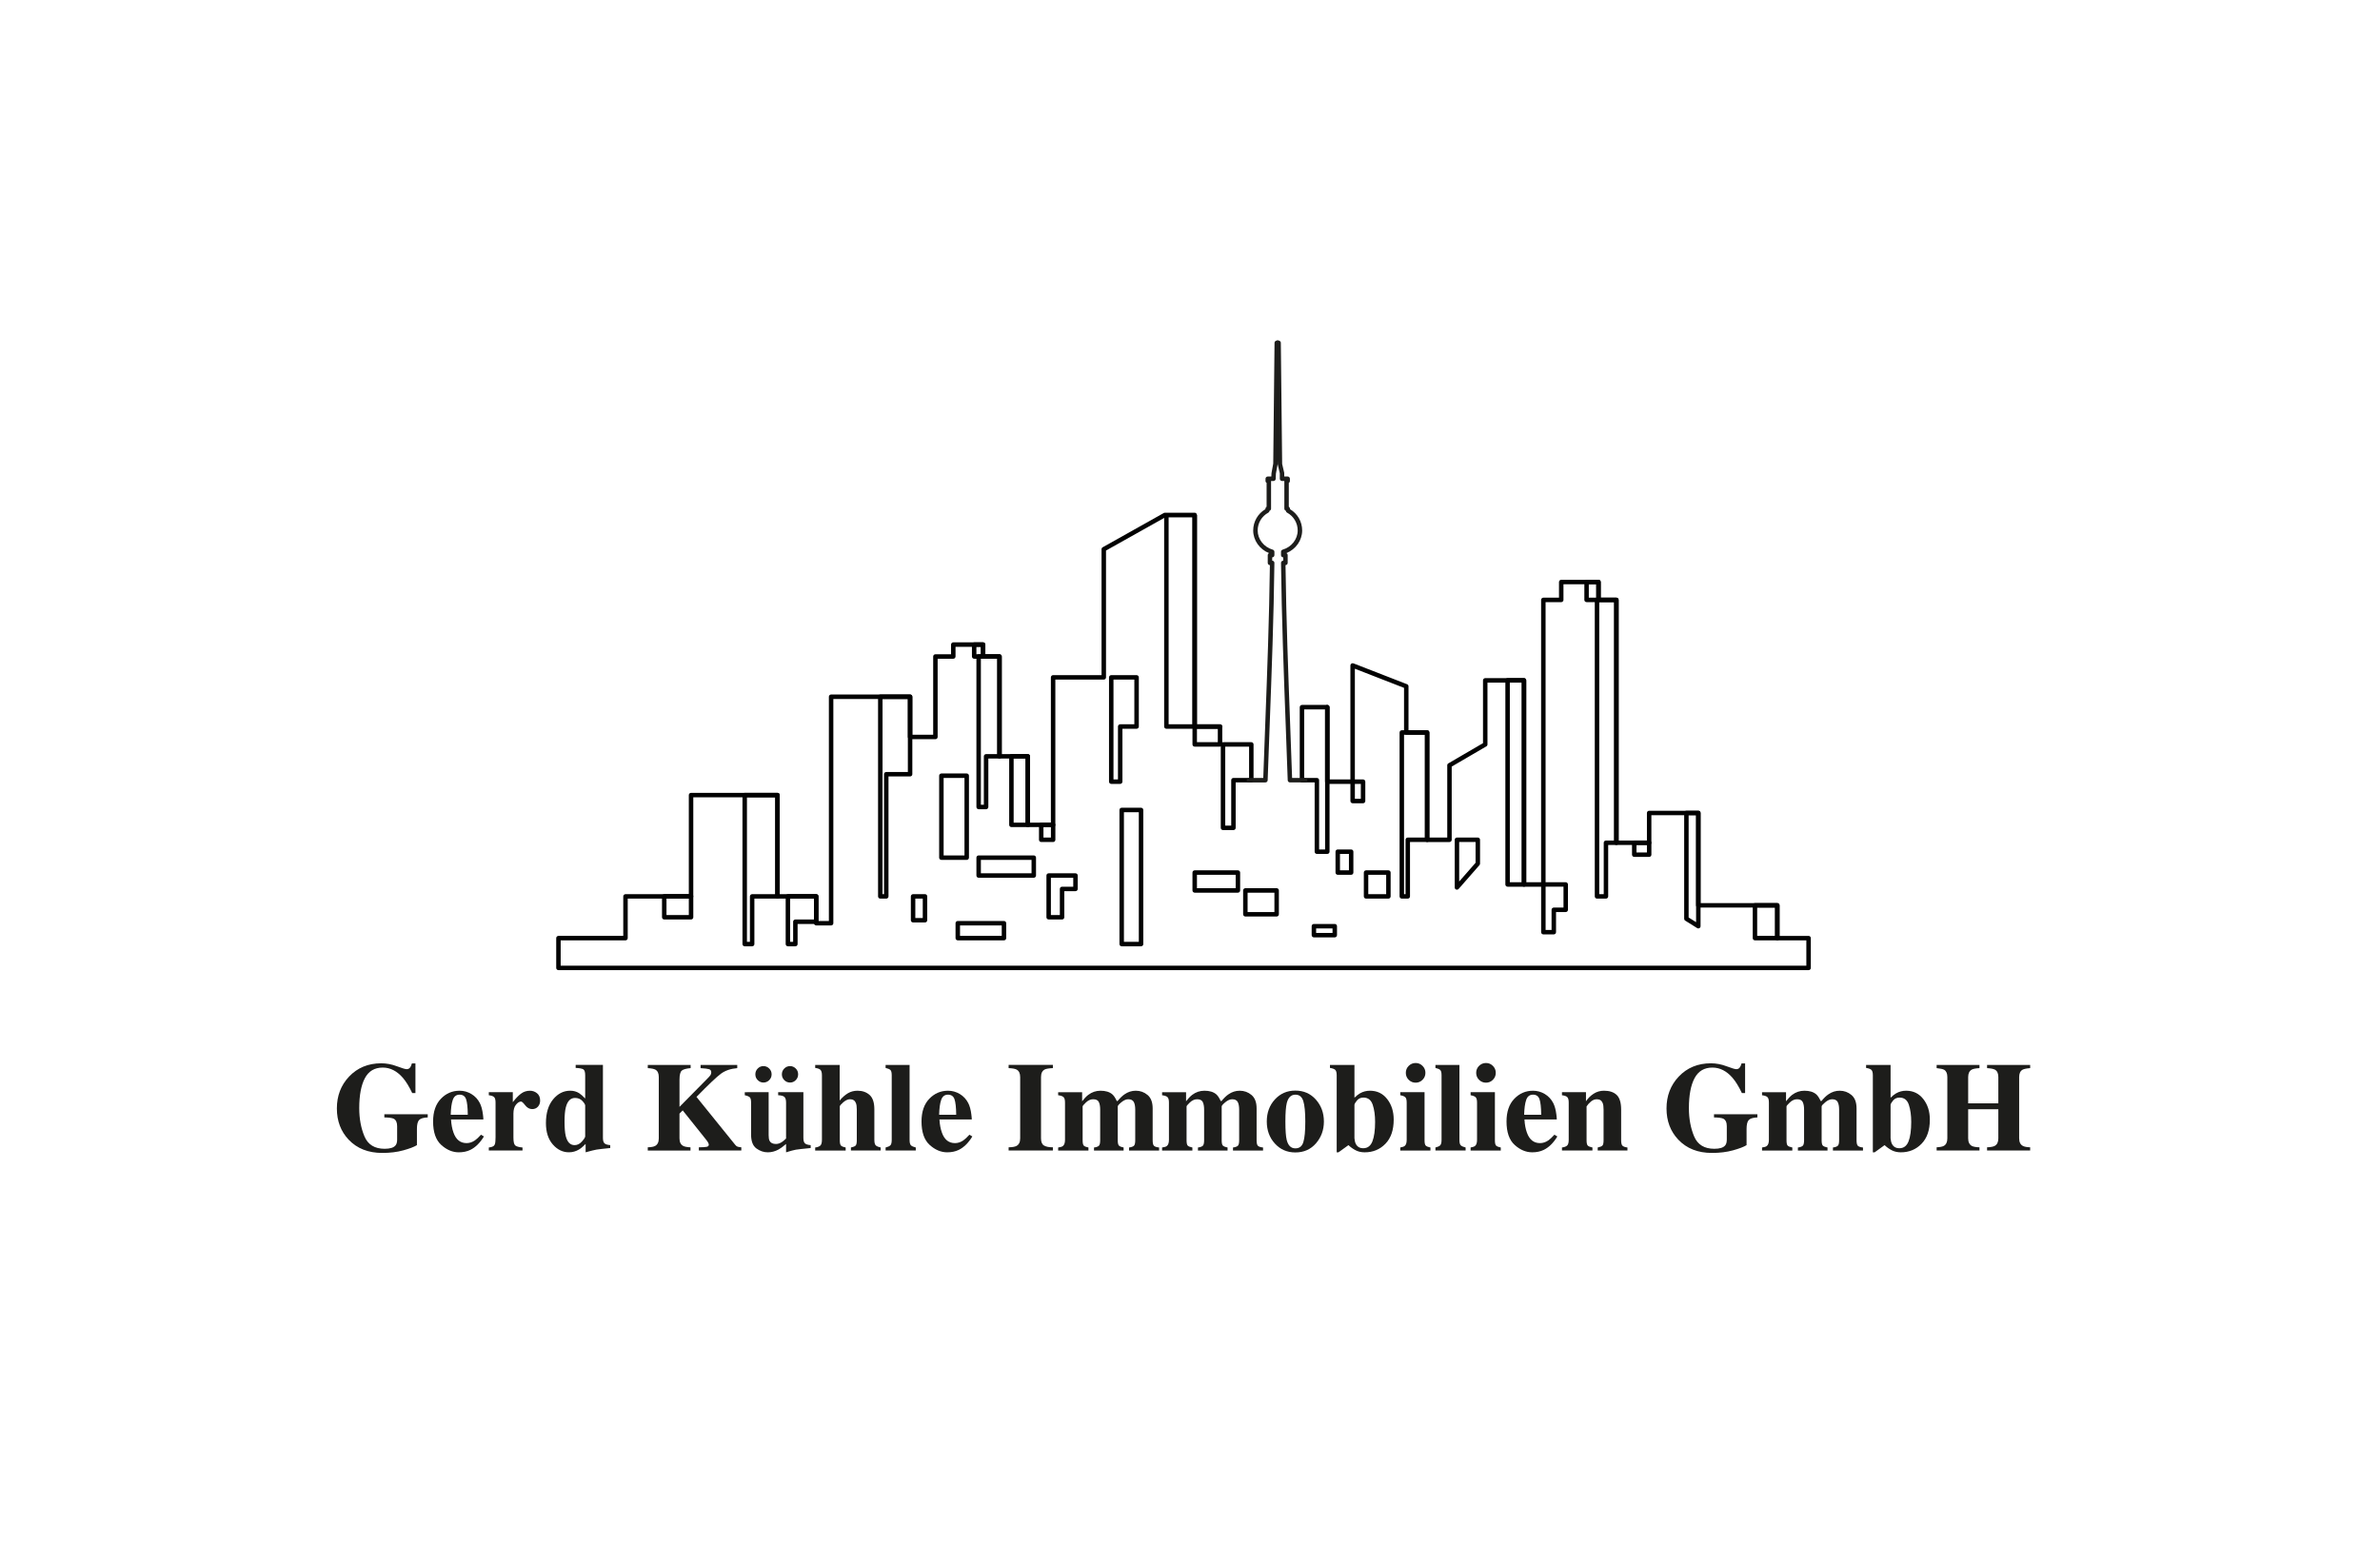 <?xml version="1.0" encoding="utf-8"?>
<!-- Generator: Adobe Illustrator 15.0.0, SVG Export Plug-In . SVG Version: 6.00 Build 0)  -->
<!DOCTYPE svg PUBLIC "-//W3C//DTD SVG 1.1//EN" "http://www.w3.org/Graphics/SVG/1.1/DTD/svg11.dtd">
<svg version="1.1" id="Layer_1" xmlns="http://www.w3.org/2000/svg" xmlns:xlink="http://www.w3.org/1999/xlink" x="0px" y="0px"
	 width="760px" height="500px" viewBox="0 0 760 500" enable-background="new 0 0 760 500" xml:space="preserve">
<g>
	<g>
		<path fill="#1D1D1B" d="M111.459,343.8c2.684-2.83,6.112-4.25,10.284-4.25c1.671,0,3.337,0.313,4.996,0.94
			c1.657,0.624,2.691,0.934,3.099,0.934c0.435,0,0.783-0.148,1.047-0.452c0.262-0.302,0.479-0.766,0.651-1.386h1.125v9.462h-1.027
			c-0.972-2.052-1.967-3.672-2.98-4.854c-1.896-2.188-4.04-3.279-6.435-3.279c-2.607,0-4.509,1.13-5.707,3.399
			c-1.197,2.26-1.796,5.45-1.796,9.557c0,3.372,0.557,6.379,1.669,9.015c1.111,2.645,3.26,3.961,6.446,3.961
			c1.724,0,2.882-0.359,3.473-1.084c0.344-0.408,0.514-1.032,0.514-1.856v-4.268c0-1.225-0.376-2.029-1.125-2.411
			c-0.488-0.238-1.476-0.367-2.963-0.396v-1.023h13.858v1.023c-1.397,0.057-2.319,0.337-2.772,0.846
			c-0.456,0.502-0.682,1.451-0.682,2.854v5.153c-0.894,0.553-2.343,1.107-4.343,1.66c-1.999,0.555-4.237,0.829-6.711,0.829
			c-4.488,0-8.073-1.413-10.759-4.245c-2.5-2.65-3.75-5.966-3.75-9.955C107.568,349.943,108.867,346.55,111.459,343.8"/>
		<path fill="#1D1D1B" d="M149.378,355.988c-0.026-2.388-0.212-4.049-0.553-5.002c-0.345-0.944-1.031-1.421-2.061-1.421
			c-1.056,0-1.78,0.545-2.169,1.642c-0.39,1.094-0.61,2.688-0.664,4.781H149.378z M140.784,350.881
			c1.652-1.722,3.646-2.574,5.979-2.574c1.33,0,2.583,0.343,3.755,1.043c1.174,0.698,2.076,1.668,2.708,2.907
			c0.475,0.931,0.806,2.144,0.989,3.633c0.093,0.697,0.139,1.231,0.139,1.601h-10.326c0.093,1.619,0.357,3.022,0.792,4.207
			c0.79,2.226,2.184,3.339,4.172,3.339c0.95,0,1.847-0.299,2.691-0.889c0.515-0.358,1.154-0.957,1.919-1.799l0.928,0.571
			c-1.251,2.055-2.701,3.484-4.349,4.286c-1.066,0.519-2.294,0.772-3.678,0.772c-1.988,0-3.854-0.784-5.592-2.351
			c-1.74-1.567-2.61-4.067-2.61-7.505C138.303,355.01,139.132,352.6,140.784,350.881"/>
		<path fill="#1D1D1B" d="M156.091,366.435c0.776-0.091,1.314-0.273,1.619-0.55c0.302-0.278,0.466-0.813,0.494-1.602l0.04-1.186
			v-10.999c0-0.854-0.145-1.432-0.435-1.732c-0.288-0.308-0.862-0.515-1.716-0.619v-0.97h7.659v3.184
			c0.858-1.119,1.709-2.014,2.552-2.67c0.845-0.656,1.821-0.982,2.927-0.982c0.833,0,1.58,0.261,2.248,0.795
			c0.666,0.535,0.999,1.317,0.999,2.343c0,0.791-0.234,1.439-0.705,1.956c-0.466,0.514-1.077,0.771-1.829,0.771
			c-0.856,0-1.6-0.404-2.227-1.209c-0.625-0.802-1.065-1.203-1.315-1.203c-0.539,0-1.084,0.331-1.63,0.999
			c-0.548,0.666-0.822,1.617-0.822,2.859v7.657c0,1.338,0.194,2.166,0.58,2.506c0.39,0.332,1.162,0.549,2.321,0.655v0.967h-10.759
			V366.435L156.091,366.435z"/>
		<path fill="#1D1D1B" d="M185.825,364.52c0.694-0.776,1.041-1.325,1.041-1.641v-9.838c0-0.328-0.297-0.816-0.891-1.458
			c-0.594-0.647-1.38-0.97-2.357-0.97c-1.438,0-2.415,0.993-2.93,2.98c-0.278,1.069-0.416,2.579-0.416,4.529
			c0,2.075,0.131,3.646,0.395,4.698c0.488,1.908,1.424,2.863,2.811,2.863C184.352,365.685,185.133,365.297,185.825,364.52
			 M176.611,351.074c1.52-1.846,3.345-2.77,5.479-2.77c1.064,0,2.013,0.261,2.842,0.786c0.514,0.317,1.16,0.887,1.935,1.702v-7.41
			c0-1.021-0.197-1.656-0.593-1.901c-0.395-0.246-1.211-0.397-2.447-0.452v-0.967h8.705v23.289c0,0.835,0.159,1.413,0.474,1.73
			c0.315,0.322,0.933,0.521,1.855,0.599v0.929c-2.264,0.226-3.724,0.393-4.382,0.504c-0.658,0.11-1.815,0.398-3.474,0.861v-2.669
			c-0.763,0.793-1.461,1.376-2.094,1.76c-1,0.605-2.079,0.909-3.238,0.909c-1.974,0-3.691-0.837-5.153-2.513
			c-1.458-1.673-2.19-3.942-2.19-6.813C174.33,355.452,175.092,352.928,176.611,351.074"/>
		<path fill="#1D1D1B" d="M206.857,366.375c1.099-0.035,1.88-0.182,2.342-0.434c0.78-0.418,1.172-1.228,1.172-2.408v-19.594
			c0-1.163-0.358-1.952-1.074-2.354c-0.436-0.252-1.251-0.418-2.44-0.493v-1.025h13.681v1.025c-1.396,0.116-2.336,0.377-2.823,0.785
			c-0.487,0.405-0.731,1.376-0.731,2.91v8.67l8.699-8.817c0.605-0.604,0.996-1.034,1.174-1.291c0.178-0.256,0.266-0.569,0.266-0.936
			c0-0.512-0.233-0.84-0.701-0.984c-0.467-0.143-1.37-0.26-2.707-0.335v-1.024h11.707v1.024c-2.094,0.174-3.829,0.763-5.203,1.777
			c-1.375,1.011-3.979,3.483-7.812,7.406l12.34,15.271c0.263,0.335,0.524,0.535,0.781,0.624c0.256,0.081,0.654,0.151,1.195,0.206
			v1.025H223.16v-1.025c1.226-0.015,2.062-0.067,2.506-0.157c0.449-0.094,0.672-0.326,0.672-0.692c0-0.173-0.073-0.393-0.217-0.664
			c-0.146-0.27-0.401-0.636-0.77-1.093l-7.345-9.188l-1.026,1.027v7.922c0,1.172,0.389,1.97,1.169,2.393
			c0.452,0.248,1.23,0.401,2.344,0.454v1.027h-13.64v-1.03h0.002V366.375z"/>
		<path fill="#1D1D1B" d="M254.107,344.926c-0.508,0.512-1.108,0.771-1.807,0.771c-0.724,0-1.342-0.258-1.855-0.771
			c-0.513-0.513-0.77-1.129-0.77-1.858c0-0.724,0.257-1.343,0.77-1.856c0.514-0.512,1.131-0.77,1.855-0.77
			c0.672,0,1.268,0.248,1.787,0.751c0.52,0.503,0.779,1.126,0.779,1.875C254.866,343.795,254.612,344.413,254.107,344.926
			 M241.965,341.211c0.507-0.512,1.109-0.77,1.806-0.77c0.724,0,1.343,0.258,1.857,0.77c0.514,0.514,0.77,1.133,0.77,1.856
			c0,0.729-0.255,1.346-0.77,1.858c-0.515,0.512-1.133,0.771-1.857,0.771c-0.672,0-1.266-0.253-1.787-0.754
			c-0.52-0.5-0.779-1.127-0.779-1.878C241.205,342.344,241.458,341.725,241.965,341.211 M245.449,348.777v13.728
			c0,0.817,0.099,1.414,0.296,1.795c0.342,0.673,1.02,1.009,2.032,1.009c0.645,0,1.277-0.204,1.897-0.614
			c0.355-0.223,0.802-0.597,1.341-1.122v-11.478c0-0.852-0.166-1.444-0.502-1.779c-0.336-0.342-1.01-0.531-2.024-0.571v-0.969h8.055
			v14.576c0,0.837,0.158,1.415,0.474,1.732c0.316,0.32,0.934,0.522,1.857,0.599v0.928c-2.502,0.237-4.077,0.413-4.729,0.525
			c-0.652,0.114-1.696,0.391-3.13,0.841v-2.67c-0.959,0.832-1.757,1.419-2.389,1.761c-1.105,0.605-2.256,0.909-3.454,0.909
			c-1.304,0-2.516-0.415-3.642-1.246c-1.126-0.824-1.687-2.303-1.687-4.423v-10.211c0-0.864-0.139-1.432-0.417-1.695
			c-0.275-0.261-0.809-0.485-1.597-0.654v-0.968L245.449,348.777L245.449,348.777z"/>
		<path fill="#1D1D1B" d="M260.314,366.435c0.738-0.091,1.279-0.294,1.629-0.599c0.349-0.313,0.523-0.93,0.523-1.848v-20.604
			c0-0.811-0.145-1.376-0.435-1.705c-0.288-0.322-0.863-0.536-1.717-0.648v-0.966h7.817v11.375c0.83-1,1.702-1.771,2.616-2.32
			c0.915-0.543,1.944-0.815,3.09-0.815c1.552,0,2.834,0.45,3.848,1.352c1.014,0.901,1.521,2.44,1.521,4.614v9.716
			c0,0.905,0.156,1.504,0.464,1.788c0.309,0.279,0.826,0.5,1.551,0.658v0.97h-9.496v-0.97c0.723-0.146,1.215-0.344,1.479-0.59
			c0.264-0.252,0.396-0.817,0.396-1.7v-9.8c0-0.92-0.091-1.608-0.276-2.07c-0.316-0.832-0.943-1.246-1.876-1.246
			c-0.698,0-1.417,0.325-2.161,0.968c-0.744,0.646-1.116,1.087-1.116,1.325v10.825c0,0.883,0.132,1.448,0.395,1.7
			c0.263,0.246,0.756,0.444,1.48,0.59v0.97h-9.731V366.435L260.314,366.435z"/>
		<path fill="#1D1D1B" d="M282.798,366.435c0.712-0.171,1.216-0.397,1.513-0.682c0.295-0.279,0.442-0.87,0.442-1.765v-20.604
			c0-0.863-0.139-1.431-0.413-1.693c-0.278-0.268-0.791-0.484-1.542-0.658v-0.965h7.66v23.92c0,0.895,0.146,1.481,0.435,1.758
			c0.29,0.278,0.804,0.502,1.541,0.69v0.969h-9.635V366.435z"/>
		<path fill="#1D1D1B" d="M305.342,355.988c-0.024-2.388-0.212-4.049-0.554-5.002c-0.345-0.944-1.031-1.421-2.061-1.421
			c-1.056,0-1.78,0.545-2.169,1.642c-0.391,1.092-0.611,2.688-0.665,4.781H305.342z M296.749,350.881
			c1.653-1.722,3.645-2.574,5.979-2.574c1.329,0,2.582,0.343,3.755,1.043c1.174,0.698,2.075,1.668,2.708,2.907
			c0.475,0.931,0.805,2.144,0.988,3.633c0.094,0.697,0.139,1.231,0.139,1.601h-10.326c0.093,1.619,0.356,3.022,0.793,4.207
			c0.791,2.226,2.181,3.339,4.172,3.339c0.95,0,1.847-0.299,2.692-0.889c0.515-0.358,1.154-0.957,1.919-1.799l0.927,0.571
			c-1.251,2.055-2.702,3.484-4.348,4.286c-1.067,0.519-2.294,0.772-3.676,0.772c-1.989,0-3.854-0.784-5.594-2.351
			c-1.74-1.567-2.61-4.067-2.61-7.505C294.267,355.01,295.095,352.6,296.749,350.881"/>
		<path fill="#1D1D1B" d="M322.081,366.375c1.146-0.024,1.967-0.164,2.468-0.412c0.815-0.419,1.223-1.233,1.223-2.432v-19.594
			c0-1.192-0.387-1.988-1.164-2.395c-0.474-0.251-1.315-0.397-2.527-0.452v-1.025h14.134v1.025
			c-1.264,0.055-2.133,0.196-2.604,0.432c-0.791,0.408-1.184,1.211-1.184,2.413v19.595c0,1.134,0.316,1.89,0.946,2.273
			c0.633,0.383,1.58,0.571,2.843,0.571v1.027h-14.134L322.081,366.375L322.081,366.375z"/>
		<path fill="#1D1D1B" d="M337.897,366.435c0.739-0.091,1.242-0.248,1.521-0.474c0.446-0.354,0.67-1.015,0.67-1.973v-11.89
			c0-0.852-0.15-1.432-0.454-1.732c-0.304-0.308-0.882-0.513-1.737-0.619v-0.968h7.658v2.902c0.673-0.879,1.322-1.563,1.957-2.054
			c1.168-0.881,2.474-1.321,3.904-1.321c1.619,0,2.875,0.379,3.773,1.144c0.499,0.435,0.973,1.146,1.421,2.135h0.276
			c0.763-0.938,1.497-1.642,2.192-2.117c1.106-0.777,2.309-1.163,3.609-1.163c1.422,0,2.679,0.453,3.763,1.36
			c1.085,0.909,1.628,2.345,1.628,4.307v10.173c0,0.936,0.154,1.529,0.455,1.787c0.302,0.258,0.833,0.424,1.6,0.503v0.97h-9.593
			v-0.97c0.737-0.105,1.246-0.282,1.539-0.542c0.288-0.256,0.431-0.842,0.431-1.748v-9.8c0-1.05-0.153-1.866-0.459-2.444
			c-0.313-0.579-0.901-0.872-1.769-0.872c-0.695,0-1.43,0.321-2.201,0.961c-0.768,0.638-1.154,1.085-1.154,1.33v10.825
			c0,0.883,0.129,1.448,0.396,1.7c0.262,0.246,0.758,0.444,1.48,0.59v0.97h-9.456v-0.97c0.708-0.091,1.219-0.266,1.52-0.521
			c0.302-0.259,0.452-0.849,0.452-1.769v-9.8c0-1.025-0.143-1.834-0.431-2.426c-0.292-0.596-0.892-0.891-1.797-0.891
			c-0.833,0-1.6,0.34-2.313,1.019c-0.707,0.679-1.063,1.104-1.063,1.272v10.825c0,0.883,0.125,1.448,0.377,1.7
			c0.247,0.246,0.742,0.444,1.479,0.59v0.97h-9.673V366.435L337.897,366.435z"/>
		<path fill="#1D1D1B" d="M371.089,366.435c0.737-0.091,1.243-0.248,1.52-0.474c0.445-0.354,0.667-1.015,0.667-1.973v-11.89
			c0-0.852-0.148-1.432-0.451-1.732c-0.301-0.308-0.881-0.513-1.737-0.619v-0.968h7.656v2.902c0.673-0.879,1.323-1.563,1.957-2.054
			c1.167-0.881,2.476-1.321,3.904-1.321c1.621,0,2.876,0.379,3.775,1.144c0.497,0.435,0.976,1.146,1.418,2.135h0.278
			c0.765-0.938,1.494-1.642,2.192-2.117c1.104-0.777,2.308-1.163,3.607-1.163c1.422,0,2.68,0.453,3.767,1.36
			c1.083,0.909,1.628,2.345,1.628,4.307v10.173c0,0.936,0.153,1.529,0.454,1.787c0.305,0.258,0.833,0.424,1.604,0.503v0.97h-9.598
			v-0.97c0.738-0.105,1.247-0.282,1.539-0.542c0.287-0.256,0.431-0.842,0.431-1.748v-9.8c0-1.05-0.153-1.866-0.458-2.444
			c-0.314-0.579-0.902-0.872-1.768-0.872c-0.699,0-1.431,0.321-2.204,0.961c-0.766,0.638-1.151,1.085-1.151,1.33v10.825
			c0,0.883,0.128,1.448,0.397,1.7c0.261,0.246,0.754,0.444,1.479,0.59v0.97h-9.454v-0.97c0.704-0.091,1.215-0.266,1.519-0.521
			c0.301-0.259,0.451-0.849,0.451-1.769v-9.8c0-1.025-0.142-1.834-0.429-2.426c-0.296-0.596-0.895-0.891-1.799-0.891
			c-0.833,0-1.599,0.34-2.312,1.019c-0.708,0.679-1.064,1.104-1.064,1.272v10.825c0,0.883,0.122,1.448,0.375,1.7
			c0.248,0.246,0.741,0.444,1.481,0.59v0.97h-9.673v-0.97H371.089L371.089,366.435z"/>
		<path fill="#1D1D1B" d="M410.896,364.088c0.46,1.748,1.37,2.625,2.742,2.625c1.303,0,2.16-0.67,2.562-2.019
			c0.414-1.341,0.616-3.525,0.616-6.554c0-3.016-0.213-5.198-0.646-6.548c-0.423-1.349-1.264-2.023-2.513-2.023
			c-1.371,0-2.283,0.873-2.743,2.626c-0.301,1.172-0.454,3.152-0.454,5.945C410.46,360.975,410.604,362.953,410.896,364.088
			 M407.112,351.087c1.732-1.882,3.905-2.821,6.525-2.821c2.673,0,4.861,0.959,6.564,2.878c1.702,1.925,2.555,4.256,2.555,6.995
			c0,2.699-0.846,5.021-2.525,6.961c-1.684,1.943-3.88,2.917-6.594,2.917c-2.632,0-4.81-0.944-6.534-2.838
			c-1.722-1.889-2.586-4.237-2.586-7.04C404.518,355.322,405.381,352.974,407.112,351.087"/>
		<path fill="#1D1D1B" d="M432.949,365.29c0.47,0.92,1.262,1.381,2.364,1.381c1.384,0,2.363-0.731,2.934-2.195
			c0.574-1.465,0.861-3.532,0.861-6.21c0-2.119-0.252-3.945-0.763-5.477c-0.506-1.53-1.498-2.294-2.971-2.294
			c-0.866,0-1.565,0.318-2.084,0.956c-0.52,0.642-0.779,1.102-0.779,1.378v10.64C432.567,364.206,432.712,364.813,432.949,365.29
			 M432.512,340.067v10.468c0.635-0.611,1.219-1.078,1.763-1.389c0.981-0.564,2.053-0.84,3.194-0.84
			c2.275,0,4.109,0.885,5.497,2.662c1.389,1.779,2.081,3.966,2.081,6.559c0,3.344-0.886,5.921-2.654,7.732
			c-1.769,1.812-3.969,2.719-6.602,2.719c-1.08,0-2.036-0.215-2.862-0.636c-0.832-0.419-1.609-0.974-2.331-1.658l-3.182,2.294
			h-0.574v-24.594c0-0.85-0.147-1.423-0.447-1.722c-0.303-0.296-0.872-0.506-1.702-0.629v-0.967H432.512L432.512,340.067z"/>
		<path fill="#1D1D1B" d="M449.835,340.374c0.614-0.611,1.352-0.92,2.224-0.92c0.854,0,1.591,0.307,2.197,0.92
			c0.614,0.612,0.92,1.353,0.92,2.22c0,0.87-0.306,1.612-0.92,2.227c-0.608,0.611-1.343,0.918-2.197,0.918
			c-0.872,0-1.608-0.307-2.224-0.918c-0.61-0.614-0.916-1.356-0.916-2.227C448.919,341.727,449.225,340.985,449.835,340.374
			 M447.141,366.435c0.708-0.117,1.197-0.294,1.462-0.53c0.396-0.358,0.592-0.998,0.592-1.918v-11.89
			c0-0.825-0.136-1.389-0.412-1.682c-0.28-0.301-0.822-0.524-1.644-0.669v-0.969h7.759v15.367c0,0.883,0.132,1.448,0.396,1.7
			c0.265,0.246,0.758,0.444,1.483,0.59v0.97h-9.636V366.435L447.141,366.435z"/>
		<path fill="#1D1D1B" d="M458.373,366.435c0.71-0.171,1.215-0.397,1.512-0.682c0.296-0.279,0.445-0.87,0.445-1.765v-20.604
			c0-0.863-0.138-1.431-0.416-1.693c-0.276-0.268-0.792-0.484-1.539-0.658v-0.965h7.659v23.92c0,0.895,0.143,1.481,0.436,1.758
			c0.285,0.278,0.802,0.502,1.541,0.69v0.969h-9.636L458.373,366.435L458.373,366.435z"/>
		<path fill="#1D1D1B" d="M472.299,340.374c0.615-0.611,1.352-0.92,2.224-0.92c0.856,0,1.591,0.307,2.199,0.92
			c0.614,0.612,0.919,1.353,0.919,2.22c0,0.87-0.305,1.612-0.919,2.227c-0.61,0.611-1.343,0.918-2.199,0.918
			c-0.872,0-1.606-0.307-2.224-0.918c-0.608-0.614-0.916-1.356-0.916-2.227C471.383,341.727,471.69,340.985,472.299,340.374
			 M469.607,366.435c0.708-0.117,1.198-0.294,1.46-0.53c0.396-0.358,0.594-0.998,0.594-1.918v-11.89
			c0-0.825-0.139-1.389-0.417-1.682c-0.275-0.301-0.819-0.524-1.639-0.669v-0.969h7.759v15.367c0,0.883,0.132,1.448,0.395,1.7
			c0.263,0.246,0.756,0.444,1.479,0.59v0.97h-9.633L469.607,366.435L469.607,366.435z"/>
		<path fill="#1D1D1B" d="M492.151,355.988c-0.027-2.388-0.213-4.049-0.555-5.002c-0.345-0.944-1.029-1.421-2.064-1.421
			c-1.055,0-1.777,0.545-2.165,1.642c-0.39,1.092-0.613,2.688-0.666,4.781H492.151z M483.557,350.881
			c1.652-1.722,3.644-2.574,5.981-2.574c1.326,0,2.578,0.343,3.752,1.043c1.17,0.698,2.073,1.668,2.708,2.907
			c0.474,0.931,0.803,2.144,0.99,3.633c0.089,0.697,0.139,1.231,0.139,1.601h-10.325c0.092,1.619,0.352,3.022,0.787,4.207
			c0.793,2.226,2.187,3.339,4.175,3.339c0.95,0,1.847-0.299,2.692-0.889c0.511-0.358,1.152-0.957,1.917-1.799l0.93,0.571
			c-1.252,2.055-2.704,3.484-4.353,4.286c-1.062,0.519-2.29,0.772-3.672,0.772c-1.992,0-3.857-0.784-5.595-2.351
			c-1.739-1.567-2.609-4.067-2.609-7.505C481.076,355.01,481.902,352.6,483.557,350.881"/>
		<path fill="#1D1D1B" d="M498.779,366.435c0.738-0.091,1.285-0.294,1.628-0.599c0.353-0.313,0.528-0.93,0.528-1.848v-11.89
			c0-0.825-0.145-1.397-0.426-1.715c-0.284-0.321-0.856-0.532-1.729-0.638v-0.969h7.665v2.901c0.644-0.973,1.459-1.781,2.454-2.419
			s2.095-0.955,3.307-0.955c1.737,0,3.085,0.446,4.036,1.341c0.953,0.896,1.434,2.47,1.434,4.722v9.777
			c0,0.906,0.154,1.496,0.46,1.762c0.311,0.257,0.825,0.438,1.551,0.53v0.968h-9.497v-0.968c0.726-0.147,1.219-0.344,1.483-0.59
			c0.262-0.252,0.391-0.818,0.391-1.7v-9.801c0-0.919-0.088-1.608-0.273-2.071c-0.318-0.83-0.94-1.244-1.877-1.244
			c-0.698,0-1.336,0.254-1.921,0.763c-0.589,0.504-1.039,1.017-1.358,1.529v10.824c0,0.882,0.138,1.448,0.398,1.7
			c0.263,0.246,0.757,0.442,1.48,0.59v0.968h-9.732L498.779,366.435L498.779,366.435z"/>
		<path fill="#1D1D1B" d="M536.057,343.8c2.68-2.83,6.113-4.25,10.28-4.25c1.677,0,3.34,0.313,4.998,0.94
			c1.657,0.624,2.69,0.934,3.099,0.934c0.436,0,0.788-0.148,1.05-0.452c0.258-0.302,0.479-0.766,0.648-1.386h1.128v9.462h-1.031
			c-0.969-2.052-1.962-3.672-2.979-4.854c-1.896-2.188-4.039-3.279-6.438-3.279c-2.602,0-4.5,1.13-5.7,3.399
			c-1.2,2.26-1.799,5.45-1.799,9.557c0,3.372,0.557,6.379,1.671,9.015c1.106,2.645,3.256,3.961,6.442,3.961
			c1.722,0,2.883-0.359,3.478-1.084c0.339-0.408,0.51-1.032,0.51-1.856v-4.268c0-1.225-0.373-2.029-1.126-2.411
			c-0.485-0.238-1.476-0.367-2.961-0.396v-1.023h13.857v1.023c-1.397,0.057-2.317,0.337-2.771,0.846
			c-0.456,0.502-0.687,1.451-0.687,2.854v5.153c-0.89,0.553-2.342,1.107-4.339,1.66c-2,0.555-4.239,0.829-6.714,0.829
			c-4.484,0-8.072-1.413-10.754-4.245c-2.502-2.65-3.756-5.966-3.756-9.955C532.164,349.943,533.464,346.55,536.057,343.8"/>
		<path fill="#1D1D1B" d="M562.666,366.435c0.738-0.091,1.246-0.248,1.519-0.474c0.452-0.354,0.673-1.015,0.673-1.973v-11.89
			c0-0.852-0.149-1.432-0.454-1.732c-0.302-0.308-0.881-0.513-1.737-0.619v-0.968h7.662v2.902c0.67-0.879,1.324-1.563,1.951-2.054
			c1.174-0.881,2.476-1.321,3.911-1.321c1.619,0,2.877,0.379,3.772,1.144c0.5,0.435,0.97,1.146,1.42,2.135h0.272
			c0.767-0.938,1.495-1.642,2.192-2.117c1.104-0.777,2.314-1.163,3.616-1.163c1.421,0,2.671,0.453,3.756,1.36
			c1.091,0.909,1.63,2.345,1.63,4.307v10.173c0,0.936,0.154,1.529,0.454,1.787c0.305,0.258,0.839,0.424,1.601,0.503v0.97h-9.595
			v-0.97c0.736-0.105,1.254-0.282,1.539-0.542c0.295-0.256,0.436-0.842,0.436-1.748v-9.8c0-1.05-0.151-1.866-0.462-2.444
			c-0.308-0.579-0.897-0.872-1.767-0.872c-0.699,0-1.433,0.321-2.2,0.961c-0.77,0.638-1.157,1.085-1.157,1.33v10.825
			c0,0.883,0.134,1.448,0.396,1.7c0.261,0.246,0.757,0.444,1.481,0.59v0.97h-9.454v-0.97c0.71-0.091,1.215-0.266,1.519-0.521
			c0.301-0.259,0.454-0.849,0.454-1.769v-9.8c0-1.025-0.143-1.834-0.436-2.426c-0.287-0.596-0.884-0.891-1.799-0.891
			c-0.825,0-1.599,0.34-2.307,1.019c-0.713,0.679-1.066,1.104-1.066,1.272v10.825c0,0.883,0.127,1.448,0.375,1.7
			c0.254,0.246,0.741,0.444,1.481,0.59v0.97h-9.673v-0.97H562.666L562.666,366.435z"/>
		<path fill="#1D1D1B" d="M604.151,365.29c0.475,0.92,1.259,1.381,2.37,1.381c1.382,0,2.354-0.731,2.93-2.195
			c0.569-1.465,0.856-3.532,0.856-6.21c0-2.119-0.253-3.945-0.759-5.477c-0.509-1.53-1.501-2.294-2.971-2.294
			c-0.871,0-1.562,0.318-2.084,0.956c-0.521,0.642-0.78,1.102-0.78,1.378v10.64C603.769,364.206,603.913,364.813,604.151,365.29
			 M603.714,340.067v10.468c0.632-0.611,1.216-1.078,1.758-1.389c0.99-0.564,2.055-0.84,3.199-0.84c2.273,0,4.105,0.885,5.498,2.662
			c1.388,1.779,2.085,3.966,2.085,6.559c0,3.344-0.889,5.921-2.662,7.732c-1.762,1.812-3.968,2.719-6.603,2.719
			c-1.078,0-2.029-0.215-2.86-0.636c-0.827-0.419-1.603-0.974-2.326-1.658l-3.18,2.294h-0.573v-24.594
			c0-0.85-0.151-1.423-0.454-1.722c-0.303-0.296-0.866-0.506-1.699-0.629v-0.967H603.714L603.714,340.067z"/>
		<path fill="#1D1D1B" d="M618.424,366.375c1.08-0.053,1.842-0.204,2.29-0.453c0.747-0.419,1.126-1.217,1.126-2.391v-19.594
			c0-1.138-0.338-1.913-1.008-2.314c-0.412-0.234-1.208-0.414-2.408-0.532v-1.025h13.68v1.025c-1.186,0.066-2.01,0.222-2.468,0.473
			c-0.763,0.419-1.144,1.21-1.144,2.374v8.393h9.632v-8.393c0-1.164-0.361-1.951-1.085-2.354c-0.448-0.252-1.285-0.417-2.509-0.493
			v-1.025h13.76v1.025c-1.19,0.096-1.997,0.259-2.433,0.508c-0.72,0.408-1.081,1.187-1.081,2.337v19.595
			c0,1.182,0.4,1.992,1.201,2.409c0.462,0.252,1.233,0.395,2.312,0.434v1.027h-13.76v-1.027c1.159-0.039,1.98-0.197,2.472-0.469
			c0.746-0.421,1.122-1.214,1.122-2.374v-9.321h-9.632v9.321c0,1.199,0.405,2.01,1.222,2.433c0.475,0.234,1.271,0.375,2.39,0.412
			v1.027h-13.68V366.375L618.424,366.375z"/>
		<path fill="#020202" d="M577.533,309.801H178.329c-0.395,0-0.714-0.316-0.714-0.714v-9.512c0-0.396,0.319-0.714,0.714-0.714
			h20.697v-12.61c0-0.396,0.319-0.713,0.715-0.713h20.219v-31.643c0-0.393,0.319-0.71,0.714-0.71h27.598
			c0.395,0,0.711,0.317,0.711,0.71v31.643h11.659c0.396,0,0.715,0.317,0.715,0.713v7.854h3.329V222.49
			c0-0.393,0.319-0.713,0.714-0.713h25.218c0.395,0,0.713,0.32,0.713,0.713v12.135h6.661v-24.982c0-0.395,0.32-0.714,0.715-0.714
			h4.994v-3.092c0-0.396,0.319-0.713,0.715-0.713h9.516c0.394,0,0.714,0.319,0.714,0.713v3.092h4.52c0.395,0,0.714,0.32,0.714,0.714
			v31.168h8.325c0.396,0,0.714,0.315,0.714,0.71v21.174h6.66v-46.39c0-0.396,0.319-0.714,0.714-0.714h15.464v-40.204
			c0-0.257,0.139-0.496,0.365-0.625l19.508-10.944c0.108-0.058,0.227-0.092,0.349-0.092h9.517c0.396,0,0.715,0.319,0.715,0.715
			v66.851h7.375c0.395,0,0.712,0.318,0.712,0.714c0,0.394-0.317,0.712-0.712,0.712h-8.09c-0.395,0-0.715-0.319-0.715-0.712v-66.852
			h-8.616l-18.979,10.648v40.501c0,0.396-0.319,0.713-0.715,0.713h-15.464v46.389c0,0.394-0.319,0.712-0.714,0.712h-8.088
			c-0.396,0-0.714-0.317-0.714-0.712v-21.171h-8.326c-0.395,0-0.715-0.319-0.715-0.714v-31.164h-4.519
			c-0.396,0-0.715-0.32-0.715-0.714v-3.093h-8.087v3.093c0,0.395-0.319,0.714-0.713,0.714h-4.996v24.981
			c0,0.395-0.32,0.712-0.714,0.712h-8.089c-0.396,0-0.714-0.318-0.714-0.712v-12.132h-23.79v71.61c0,0.393-0.319,0.71-0.714,0.71
			h-4.758c-0.395,0-0.714-0.317-0.714-0.71v-7.854h-11.657c-0.396,0-0.715-0.318-0.715-0.713v-31.644h-26.167v31.644
			c0,0.395-0.319,0.713-0.715,0.713h-20.221v12.611c0,0.396-0.318,0.714-0.713,0.714h-20.698v8.089h397.776v-8.089h-9.278
			c-0.395,0-0.712-0.318-0.712-0.714v-9.757h-24.508c-0.395,0-0.712-0.317-0.712-0.714v-28.783h-14.276v8.801
			c0,0.396-0.318,0.713-0.712,0.713h-10.467c-0.394,0-0.713-0.317-0.713-0.713v-76.84h-4.997c-0.396,0-0.714-0.319-0.714-0.714
			v-4.997h-10.469v4.997c0,0.395-0.317,0.714-0.709,0.714h-5.002v90.166c0,0.395-0.315,0.712-0.708,0.712h-6.188
			c-0.396,0-0.714-0.317-0.714-0.712v-64.472h-10.947v19.743c0,0.256-0.132,0.489-0.351,0.617l-11.067,6.457v23.381
			c0,0.396-0.317,0.711-0.71,0.711h-7.139c-0.395,0-0.712-0.315-0.712-0.711v-33.545h-5.947c-0.395,0-0.715-0.319-0.715-0.715
			v-14.26l-15.704-6.108v36.068c0,0.395-0.318,0.712-0.712,0.712h-8.091c-0.396,0-0.714-0.317-0.714-0.712v-23.794
			c0-0.395,0.318-0.713,0.714-0.713s0.713,0.318,0.713,0.713v23.079h6.664v-36.399c0-0.237,0.117-0.457,0.311-0.589
			c0.192-0.135,0.442-0.157,0.659-0.077l17.133,6.663c0.274,0.107,0.454,0.371,0.454,0.665v14.036h5.947
			c0.395,0,0.712,0.319,0.712,0.714v33.548h5.712v-23.076c0-0.257,0.134-0.489,0.353-0.615l11.066-6.46v-20.047
			c0-0.395,0.317-0.715,0.714-0.715h12.371c0.396,0,0.713,0.32,0.713,0.715v64.472h4.76v-90.166c0-0.396,0.319-0.714,0.716-0.714
			h4.994v-4.997c0-0.396,0.317-0.714,0.716-0.714h11.893c0.395,0,0.711,0.319,0.711,0.714v4.997h5c0.396,0,0.716,0.319,0.716,0.714
			v76.844h9.039v-8.803c0-0.395,0.315-0.712,0.712-0.712h15.702c0.394,0,0.71,0.317,0.71,0.712v28.787h24.51
			c0.395,0,0.713,0.315,0.713,0.71v9.757h9.277c0.393,0,0.712,0.318,0.712,0.714v9.513
			C578.245,309.484,577.928,309.801,577.533,309.801"/>
		<path fill="#020202" d="M212.827,292.198h7.135v-5.236h-7.135V292.198L212.827,292.198z M220.676,293.622h-8.564
			c-0.395,0-0.714-0.317-0.714-0.714v-6.659c0-0.396,0.319-0.712,0.714-0.712h8.564c0.396,0,0.715,0.316,0.715,0.712v6.659
			C221.391,293.305,221.071,293.622,220.676,293.622"/>
		<path fill="#020202" d="M238.521,300.764h0.949v-14.512c0-0.396,0.32-0.714,0.714-0.714h7.375v-30.931h-9.038V300.764
			L238.521,300.764z M240.183,302.188h-2.376c-0.394,0-0.715-0.317-0.715-0.713v-47.58c0-0.397,0.321-0.712,0.715-0.712h10.466
			c0.396,0,0.714,0.314,0.714,0.712v32.356c0,0.394-0.319,0.71-0.714,0.71h-7.375v14.514
			C240.898,301.871,240.578,302.188,240.183,302.188"/>
		<path fill="#020202" d="M252.32,300.764h0.949v-6.424c0-0.396,0.32-0.715,0.715-0.715h5.945v-6.664h-7.609V300.764z
			 M253.984,302.188h-2.38c-0.394,0-0.714-0.317-0.714-0.713v-15.224c0-0.396,0.32-0.714,0.714-0.714h9.041
			c0.395,0,0.715,0.317,0.715,0.714v8.09c0,0.395-0.32,0.712-0.715,0.712h-5.946v6.424
			C254.699,301.871,254.379,302.188,253.984,302.188"/>
		<path fill="#020202" d="M281.82,285.538h0.473v-38.302c0-0.395,0.32-0.714,0.714-0.714h6.899v-23.315h-8.087L281.82,285.538
			L281.82,285.538z M283.007,286.962h-1.902c-0.395,0-0.715-0.316-0.715-0.711v-63.758c0-0.396,0.32-0.714,0.715-0.714h9.514
			c0.396,0,0.715,0.319,0.715,0.714v24.743c0,0.395-0.319,0.71-0.715,0.71h-6.897v38.305
			C283.722,286.646,283.402,286.962,283.007,286.962"/>
		<path fill="#020202" d="M311.794,208.931h1.425v-2.377h-1.425V208.931z M313.935,210.359h-2.854c-0.396,0-0.715-0.319-0.715-0.715
			v-3.805c0-0.396,0.319-0.715,0.715-0.715h2.854c0.395,0,0.714,0.318,0.714,0.715v3.805
			C314.648,210.041,314.33,210.359,313.935,210.359"/>
		<path fill="#020202" d="M301.326,273.168h6.661v-24.745h-6.661V273.168z M308.701,274.593h-8.089
			c-0.394,0-0.713-0.316-0.713-0.714v-26.168c0-0.394,0.32-0.712,0.713-0.712h8.089c0.396,0,0.715,0.318,0.715,0.712v26.168
			C309.416,274.276,309.097,274.593,308.701,274.593"/>
		<path fill="#020202" d="M313.222,256.989h0.95v-15.465c0-0.397,0.32-0.714,0.715-0.714h3.568v-30.452h-5.234L313.222,256.989
			L313.222,256.989z M314.888,258.413h-2.379c-0.395,0-0.715-0.319-0.715-0.714v-48.057c0-0.394,0.32-0.713,0.715-0.713h6.662
			c0.395,0,0.714,0.319,0.714,0.713v31.881c0,0.395-0.32,0.712-0.714,0.712h-3.567v15.464
			C315.602,258.094,315.282,258.413,314.888,258.413"/>
		<path fill="#020202" d="M292.287,293.151h2.376v-6.189h-2.376V293.151z M295.379,294.575h-3.807c-0.394,0-0.713-0.317-0.713-0.712
			v-7.614c0-0.396,0.319-0.712,0.713-0.712h3.807c0.395,0,0.715,0.316,0.715,0.712v7.614
			C296.094,294.258,295.773,294.575,295.379,294.575"/>
		<path fill="#020202" d="M313.222,278.875h16.178v-4.283h-16.178V278.875z M330.114,280.3h-17.605
			c-0.395,0-0.715-0.319-0.715-0.712v-5.709c0-0.396,0.32-0.712,0.715-0.712h17.605c0.396,0,0.715,0.316,0.715,0.712v5.709
			C330.829,279.98,330.509,280.3,330.114,280.3"/>
		<path fill="#020202" d="M323.688,262.697h3.807v-20.461h-3.807V262.697z M328.208,264.121h-5.234
			c-0.396,0-0.714-0.319-0.714-0.712v-21.885c0-0.397,0.319-0.712,0.714-0.712h5.234c0.396,0,0.714,0.315,0.714,0.712v21.885
			C328.924,263.802,328.604,264.121,328.208,264.121"/>
		<path fill="#020202" d="M333.206,267.458h2.378v-3.337h-2.378V267.458z M336.299,268.883h-3.808c-0.396,0-0.714-0.316-0.714-0.712
			v-4.762c0-0.395,0.319-0.712,0.714-0.712h3.808c0.395,0,0.713,0.317,0.713,0.712v4.762
			C337.013,268.566,336.693,268.883,336.299,268.883"/>
		<path fill="#020202" d="M335.583,292.198h2.854v-8.329c0-0.395,0.319-0.712,0.714-0.712h3.569V280.3h-7.138L335.583,292.198
			L335.583,292.198z M339.152,293.622h-4.283c-0.396,0-0.715-0.317-0.715-0.714v-13.32c0-0.396,0.319-0.713,0.715-0.713h8.566
			c0.396,0,0.712,0.316,0.712,0.713v4.281c0,0.395-0.317,0.712-0.712,0.712h-3.569v8.329
			C339.866,293.305,339.546,293.622,339.152,293.622"/>
		<path fill="#020202" d="M358.902,300.764h4.755v-41.399h-4.755V300.764z M364.371,302.188h-6.185
			c-0.393,0-0.712-0.317-0.712-0.713v-42.823c0-0.395,0.319-0.714,0.712-0.714h6.185c0.396,0,0.714,0.319,0.714,0.714v42.823
			C365.085,301.871,364.766,302.188,364.371,302.188"/>
		<path fill="#020202" d="M355.568,248.899h1.429v-16.892c0-0.396,0.319-0.716,0.713-0.716h4.517v-14.271h-6.661L355.568,248.899
			L355.568,248.899z M357.711,250.326h-2.858c-0.396,0-0.713-0.319-0.713-0.712v-33.305c0-0.396,0.317-0.714,0.713-0.714h8.089
			c0.396,0,0.715,0.32,0.715,0.714v15.702c0,0.395-0.32,0.713-0.715,0.713h-4.517v16.892
			C358.425,250.006,358.106,250.326,357.711,250.326"/>
	</g>
	<g>
		<g>
			<g>
				<defs>
					<rect id="SVGID_1_" x="371.032" y="164.444" width="12.37" height="69.468"/>
				</defs>
				<clipPath id="SVGID_2_">
					<use xlink:href="#SVGID_1_"  overflow="visible"/>
				</clipPath>
				<path clip-path="url(#SVGID_2_)" fill="#020202" d="M373.174,231.293h7.613v-66.137h-7.613V231.293z M381.501,232.722h-9.041
					c-0.395,0-0.713-0.319-0.713-0.714v-67.564c0-0.396,0.319-0.714,0.713-0.714h9.041c0.397,0,0.717,0.319,0.717,0.714v67.564
					C382.218,232.402,381.898,232.722,381.501,232.722"/>
			</g>
		</g>
	</g>
	<g>
		<path fill="#020202" d="M382.218,237.005h6.661v-4.283h-6.661V237.005z M389.591,238.431h-8.09c-0.395,0-0.713-0.318-0.713-0.713
			v-5.708c0-0.396,0.319-0.714,0.713-0.714h8.09c0.395,0,0.712,0.318,0.712,0.714v5.708
			C390.303,238.113,389.985,238.431,389.591,238.431"/>
		<path fill="#020202" d="M382.218,283.636h12.369v-4.284h-12.369V283.636z M395.299,285.062h-13.798
			c-0.395,0-0.715-0.317-0.715-0.712v-5.712c0-0.396,0.32-0.711,0.715-0.711h13.798c0.394,0,0.713,0.315,0.713,0.711v5.712
			C396.012,284.744,395.692,285.062,395.299,285.062"/>
		<path fill="#020202" d="M398.391,291.25h8.566v-6.188h-8.566V291.25z M407.671,292.674h-9.99c-0.394,0-0.712-0.318-0.712-0.712
			v-7.614c0-0.395,0.318-0.714,0.712-0.714h9.99c0.393,0,0.71,0.319,0.71,0.714v7.614
			C408.381,292.355,408.063,292.674,407.671,292.674"/>
		<path fill="#020202" d="M391.252,263.648h1.909v-14.511c0-0.396,0.319-0.712,0.714-0.712h4.996v-9.995h-7.617v25.218H391.252z
			 M393.873,265.072h-3.335c-0.396,0-0.712-0.317-0.712-0.712v-26.643c0-0.395,0.315-0.712,0.712-0.712h9.041
			c0.396,0,0.712,0.318,0.712,0.712v11.418c0,0.395-0.316,0.712-0.712,0.712h-4.994v14.513
			C394.587,264.755,394.268,265.072,393.873,265.072"/>
		<path fill="#020202" d="M421.23,271.264h1.905v-44.727h-6.665v21.888h4.047c0.395,0,0.713,0.316,0.713,0.712V271.264z
			 M423.846,272.688h-3.328c-0.396,0-0.713-0.316-0.713-0.713V249.85h-4.046c-0.395,0-0.713-0.317-0.713-0.714v-23.312
			c0-0.396,0.318-0.714,0.713-0.714h8.087c0.397,0,0.715,0.319,0.715,0.714v46.151C424.561,272.372,424.243,272.688,423.846,272.688
			"/>
		<path fill="#020202" d="M448.349,285.538h0.478v-17.364c0-0.395,0.319-0.716,0.712-0.716h5.477v-32.831h-6.666V285.538z
			 M449.538,286.962h-1.901c-0.395,0-0.71-0.316-0.71-0.711V233.91c0-0.394,0.315-0.713,0.71-0.713h8.09
			c0.395,0,0.712,0.32,0.712,0.713v34.261c0,0.396-0.317,0.71-0.712,0.71h-5.475v17.368
			C450.252,286.646,449.935,286.962,449.538,286.962"/>
		<path fill="#020202" d="M432.648,255.085h1.903v-4.759h-1.903V255.085z M435.266,256.511h-3.329c-0.396,0-0.714-0.319-0.714-0.712
			v-6.186c0-0.396,0.317-0.714,0.714-0.714h3.329c0.396,0,0.712,0.317,0.712,0.714v6.186
			C435.978,256.191,435.661,256.511,435.266,256.511"/>
		<path fill="#020202" d="M427.891,277.925h2.859v-5.238h-2.859V277.925z M431.461,279.352h-4.286c-0.392,0-0.708-0.318-0.708-0.714
			v-6.666c0-0.395,0.316-0.711,0.708-0.711h4.286c0.395,0,0.71,0.316,0.71,0.711v6.666
			C432.171,279.033,431.855,279.352,431.461,279.352"/>
		<path fill="#020202" d="M465.958,268.883v12.613l5.235-5.979v-6.634H465.958z M465.246,284.108c-0.089,0-0.173-0.015-0.254-0.041
			c-0.28-0.102-0.46-0.373-0.46-0.671v-15.223c0-0.395,0.316-0.716,0.714-0.716h6.66c0.393,0,0.712,0.321,0.712,0.716v7.612
			c0,0.176-0.062,0.34-0.177,0.471l-6.662,7.61C465.645,284.025,465.446,284.108,465.246,284.108"/>
		<path fill="#020202" d="M482.131,281.733h3.812v-63.76h-3.812V281.733z M486.652,283.157h-5.234c-0.396,0-0.713-0.317-0.713-0.712
			v-65.186c0-0.395,0.316-0.713,0.713-0.713h5.234c0.397,0,0.715,0.319,0.715,0.713v65.186
			C487.367,282.84,487.05,283.157,486.652,283.157"/>
		<path fill="#020202" d="M436.932,285.538h5.711v-6.187h-5.711V285.538z M443.355,286.962h-7.137c-0.396,0-0.711-0.316-0.711-0.711
			v-7.613c0-0.396,0.314-0.713,0.711-0.713h7.137c0.395,0,0.712,0.317,0.712,0.713v7.613
			C444.067,286.646,443.75,286.962,443.355,286.962"/>
		<path fill="#020202" d="M493.555,296.958h1.903v-6.425c0-0.396,0.317-0.715,0.714-0.715h3.096v-6.663h-5.713V296.958
			L493.555,296.958z M496.172,298.383h-3.329c-0.396,0-0.714-0.316-0.714-0.714v-15.224c0-0.395,0.317-0.712,0.714-0.712h7.137
			c0.395,0,0.712,0.317,0.712,0.712v8.09c0,0.395-0.317,0.713-0.712,0.713h-3.096v6.422
			C496.884,298.066,496.566,298.383,496.172,298.383"/>
		<path fill="#020202" d="M507.351,190.851h2.383v-4.283h-2.383V190.851z M510.444,192.28h-3.808c-0.395,0-0.71-0.319-0.71-0.714
			v-5.711c0-0.396,0.315-0.714,0.71-0.714h3.808c0.396,0,0.714,0.319,0.714,0.714v5.711
			C511.158,191.961,510.84,192.28,510.444,192.28"/>
		<path fill="#020202" d="M510.682,285.538h1.432V269.12c0-0.396,0.317-0.714,0.712-0.714h2.618V192.28h-4.762V285.538z
			 M512.825,286.962h-2.855c-0.395,0-0.714-0.316-0.714-0.711v-94.686c0-0.396,0.319-0.714,0.714-0.714h6.187
			c0.396,0,0.712,0.32,0.712,0.714v77.555c0,0.395-0.315,0.712-0.712,0.712h-2.617v16.419
			C513.539,286.646,513.222,286.962,512.825,286.962"/>
		<path fill="#020202" d="M522.576,272.215h3.335v-2.383h-3.335V272.215z M526.623,273.642h-4.759c-0.396,0-0.714-0.318-0.714-0.715
			v-3.807c0-0.392,0.318-0.712,0.714-0.712h4.759c0.395,0,0.712,0.32,0.712,0.712v3.807
			C527.335,273.323,527.018,273.642,526.623,273.642"/>
		<path fill="#020202" d="M539.23,292.993l2.381,1.486v-34.162h-2.381V292.993z M542.323,296.476c-0.132,0-0.264-0.033-0.378-0.107
			l-3.808-2.375c-0.21-0.13-0.334-0.357-0.334-0.606v-33.781c0-0.395,0.319-0.71,0.713-0.71h3.807c0.396,0,0.714,0.315,0.714,0.71
			v36.158c0,0.26-0.139,0.501-0.368,0.624C542.563,296.45,542.441,296.476,542.323,296.476"/>
		<path fill="#020202" d="M561.119,298.861h5.712v-9.045h-5.712V298.861z M567.543,300.287h-7.137c-0.395,0-0.712-0.316-0.712-0.712
			v-10.469c0-0.395,0.317-0.712,0.712-0.712h7.137c0.395,0,0.713,0.317,0.713,0.712v10.469
			C568.256,299.971,567.938,300.287,567.543,300.287"/>
		<path fill="#020202" d="M306.56,298.861h13.322v-3.333H306.56V298.861z M320.597,300.287h-14.751
			c-0.396,0-0.715-0.316-0.715-0.712v-4.759c0-0.396,0.319-0.712,0.715-0.712h14.751c0.395,0,0.713,0.316,0.713,0.712v4.759
			C321.31,299.971,320.991,300.287,320.597,300.287"/>
		<path fill="#020202" d="M420.275,297.91h5.238v-1.433h-5.238V297.91z M426.226,299.335h-6.66c-0.397,0-0.715-0.315-0.715-0.715
			v-2.856c0-0.393,0.317-0.71,0.715-0.71h6.66c0.393,0,0.712,0.317,0.712,0.71v2.856
			C426.938,299.02,426.618,299.335,426.226,299.335"/>
		<path fill="#1D1D1B" d="M416.765,249.853h-4.85c-0.381,0-0.7-0.302-0.712-0.69c-0.197-5.686-0.412-11.407-0.623-17.137
			c-0.644-17.186-1.306-34.954-1.516-52.271c-0.003-0.189,0.067-0.373,0.206-0.509c0.13-0.134,0.309-0.209,0.497-0.214v-1.046
			c-0.386-0.006-0.698-0.319-0.703-0.708v-1.058c-0.003-0.323,0.206-0.606,0.515-0.694c2.834-0.814,4.812-3.336,4.812-6.132
			c0-2.38-1.304-4.562-3.399-5.689c-0.186-0.102-0.317-0.275-0.361-0.481l-0.024-0.123c-0.278-0.098-0.481-0.364-0.481-0.676v-8.833
			h-0.733c-0.393,0-0.713-0.32-0.713-0.715v-1.732l-0.659-2.822l-0.014-1.28l-0.015,1.13l-0.558,3.1l-0.062,1.636
			c-0.019,0.382-0.33,0.685-0.712,0.685h-0.773v8.833c0,0.316-0.203,0.585-0.49,0.679l-0.035,0.139
			c-0.046,0.199-0.178,0.364-0.355,0.463c-2.096,1.128-3.399,3.309-3.399,5.689c0,2.792,1.984,5.313,4.827,6.132
			c0.311,0.088,0.521,0.371,0.516,0.694l0.005,0.464l-0.005,0.602c-0.01,0.384-0.319,0.692-0.701,0.7v1.046
			c0.186,0.004,0.367,0.079,0.496,0.214c0.136,0.136,0.21,0.319,0.205,0.509c-0.202,17.114-0.862,34.667-1.502,51.642
			c-0.217,5.945-0.445,11.869-0.651,17.766c-0.013,0.386-0.33,0.69-0.712,0.69h-5.269c-0.397,0-0.714-0.318-0.714-0.712
			c0-0.395,0.316-0.712,0.714-0.712h4.578c0.195-5.671,0.412-11.373,0.627-17.083c0.629-16.729,1.282-34.02,1.489-50.886
			c-0.383-0.008-0.689-0.324-0.689-0.712v-2.473c0-0.291,0.173-0.538,0.417-0.651c-3.019-1.209-5.059-4.076-5.059-7.228
			c0-2.797,1.471-5.37,3.868-6.788l0.083-0.351c0.047-0.192,0.167-0.348,0.329-0.445v-7.61c-0.208-0.126-0.345-0.352-0.345-0.614
			v-0.709c0-0.395,0.316-0.714,0.71-0.714h1.148l0.046-1.049l0.559-3.08l0.412-38.554c0-0.247,0.134-0.476,0.346-0.603
			c0.093-0.057,0.23-0.131,0.402-0.175c0.082-0.029,0.166-0.065,0.26-0.044h0.016c0.088,0,0.18,0.017,0.259,0.049
			c0.127,0.036,0.254,0.092,0.386,0.169c0.215,0.126,0.346,0.356,0.346,0.603l0.421,38.674l0.661,2.832l0.014,1.176h1.087
			c0.395,0,0.714,0.32,0.714,0.714v0.709c0,0.262-0.14,0.491-0.353,0.615v7.608c0.171,0.099,0.296,0.265,0.338,0.465l0.072,0.338
			c2.39,1.418,3.856,3.988,3.856,6.782c0,3.156-2.032,6.019-5.042,7.228c0.248,0.112,0.417,0.361,0.417,0.652v2.473
			c0,0.39-0.31,0.705-0.691,0.715c0.217,17.071,0.871,34.574,1.504,51.508c0.204,5.503,0.407,10.995,0.599,16.458h4.163
			c0.394,0,0.713,0.317,0.713,0.712C417.477,249.534,417.16,249.853,416.765,249.853"/>
	</g>
</g>
</svg>
